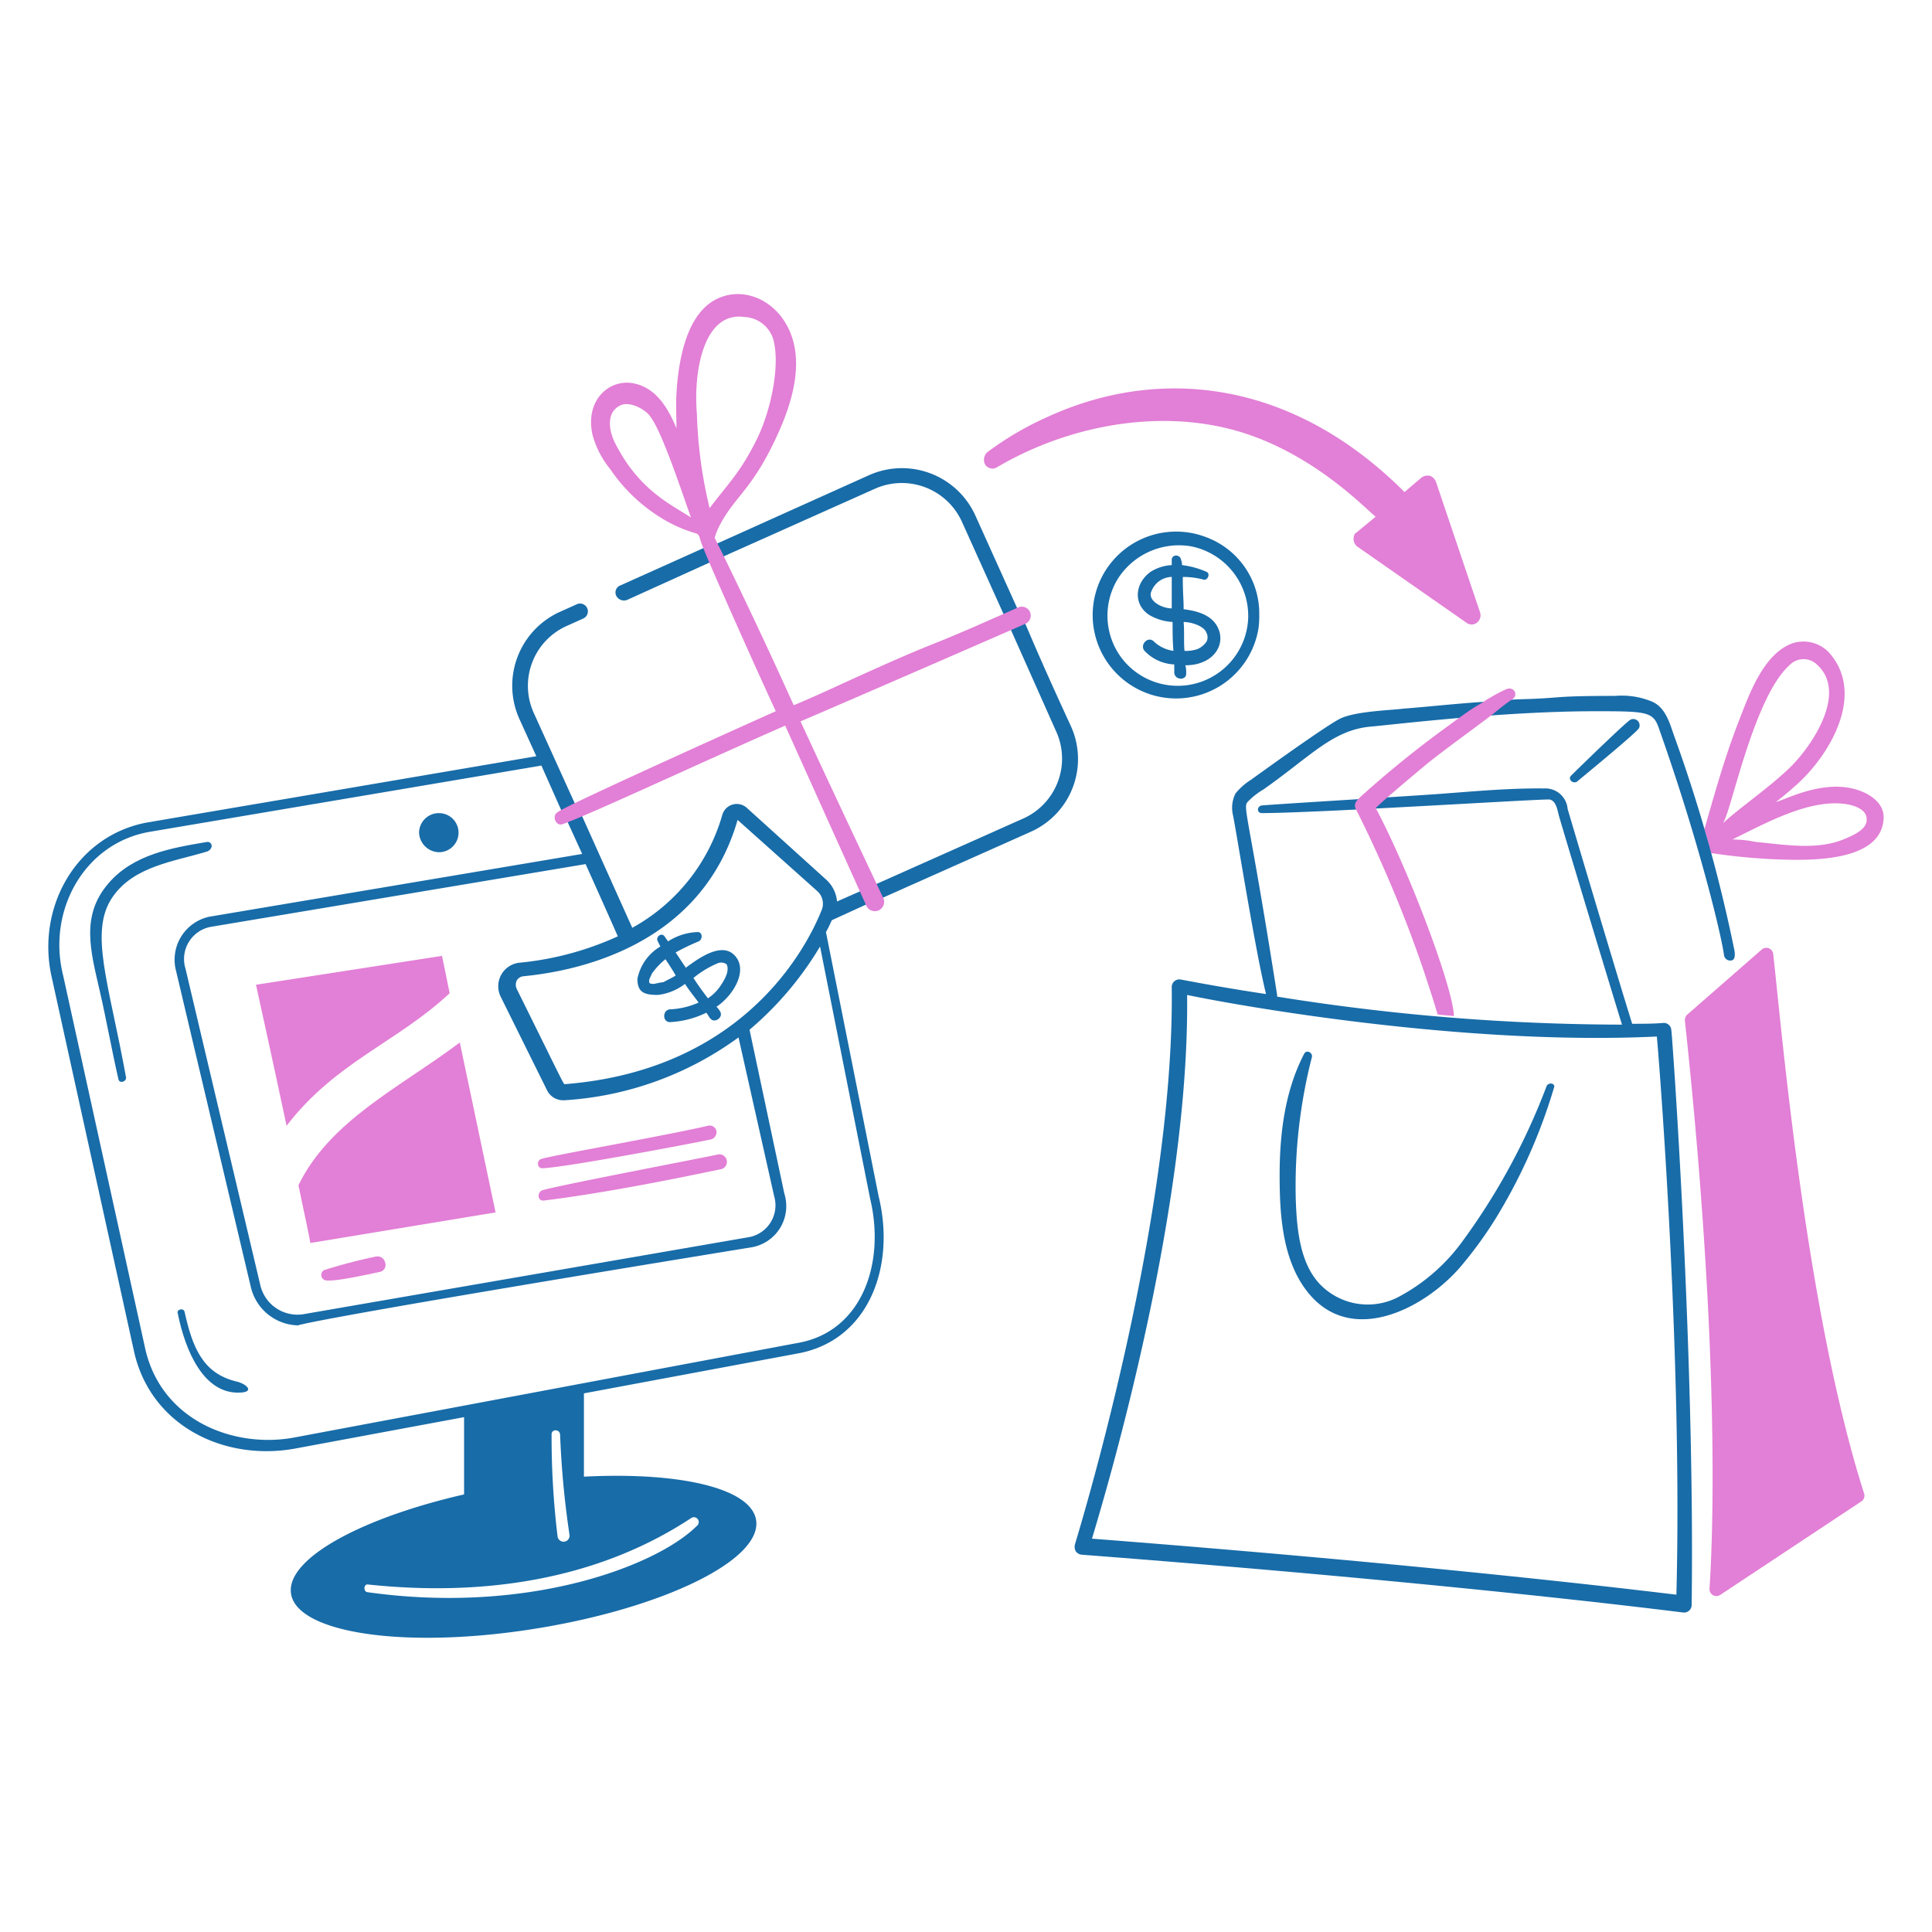 <svg viewBox="0 0 512 512" height="512" width="512" xmlns="http://www.w3.org/2000/svg"><g transform="matrix(2.56,0,0,2.56,0,0)"><path d="M192.621,81.888c-3.606-1.389-7.741.88-8.794,1.143.7-.527,1.41-1.139,2.11-1.758,3.359-2.972,7.05-9.069,3.694-13.368a3.634,3.634,0,0,0-4.045-1.319c-3.074,1.069-4.57,5.454-5.629,8.179-1.4,3.607-2.462,7.387-3.517,11.081.263.791.439,1.671.7,2.462a61.588,61.588,0,0,0,8.706.7c2.815,0,8.974-.179,9.147-4.31C195.055,83.294,193.841,82.358,192.621,81.888Zm-7.387-13.015a2.014,2.014,0,0,1,2.638-.264c3.63,2.872-.306,8.661-2.638,10.905-2.022,1.946-4.882,3.929-6.6,5.452-.088.088-.176.176-.264.176C179.1,84.524,181.463,72.276,185.234,68.873Zm8,15.917c.088,1.056-1.4,1.678-2.2,2.023-2.891,1.256-6.244.616-9.234.352a12.366,12.366,0,0,0-2.462-.264c3.254-1.583,7.738-4.124,11.52-3.694C191.876,83.323,193.237,83.76,193.237,84.79Z" fill="#e27fd6"></path><path d="M45.4,84.175A2.045,2.045,0,0,0,43.382,86.2,2.107,2.107,0,0,0,45.4,88.22a2.023,2.023,0,1,0,0-4.045Z" fill="#186ca8"></path><path d="M21.4,87.165c-3.607.608-7.61,1.266-10.2,4.309-2.829,3.322-1.85,6.871-.88,11.081.69,2.993,1.231,6.068,1.935,9.146.088.528.871.265.791-.176-1.766-9.755-3.852-15.062-1.407-18.644,2.214-3.243,6.42-3.694,9.85-4.749C22.187,87.78,21.923,87.076,21.4,87.165Z" fill="#186ca8"></path><path d="M25,144.152c1.318-.1.53-.892-.528-1.143-3.508-.833-4.561-3.588-5.365-7.212-.1-.438-.879-.264-.7.176C19.173,139.808,21.1,144.46,25,144.152Z" fill="#186ca8"></path><path d="M124.817,55.593a8.637,8.637,0,1,0,5.452,9.5,9,9,0,0,0,.088-1.407A8.425,8.425,0,0,0,124.817,55.593Zm4.4,8.091a7.3,7.3,0,0,1-12.927,4.661,7.3,7.3,0,0,1-.616-8.355,7.494,7.494,0,0,1,7.651-3.429A7.342,7.342,0,0,1,129.214,63.684Z" fill="#186ca8"></path><path d="M122.53,63.068c0-1.158-.087-1.509-.087-3.341a8.154,8.154,0,0,1,2.11.263c.44.176.788-.607.352-.791a8.967,8.967,0,0,0-2.55-.7,1.112,1.112,0,0,0-.088-.527c-.088-.616-.968-.616-.968,0V58.5a4.544,4.544,0,0,0-2.2.7c-1.7,1.246-1.769,3.434-.088,4.485a5.331,5.331,0,0,0,2.374.7c0,.968,0,1.935.088,2.991a3.652,3.652,0,0,1-2.023-.968c-.615-.615-1.5.358-.967.968a4.513,4.513,0,0,0,3.078,1.407v.879c.088.792,1.319.792,1.231,0a2.427,2.427,0,0,0-.088-.791c2.708,0,4.035-1.841,3.518-3.518S123.938,63.244,122.53,63.068Zm-3.341-1.846a2.315,2.315,0,0,1,2.11-1.5V62.98C120.278,62.98,118.774,62.189,119.189,61.222Zm5.716,5.188a2.154,2.154,0,0,1-.967.792,3.669,3.669,0,0,1-1.32.176c-.088-.968,0-1.935-.088-2.99.754,0,2.125.393,2.375,1.143A1,1,0,0,1,124.905,66.41Z" fill="#186ca8"></path><path d="M104.483,64.831l4.856,10.9A6.791,6.791,0,0,1,106,84.7l-15.39,6.86c.264.44.44.967.7,1.407l15.39-6.86a8.239,8.239,0,0,0,4.133-10.992c-3.86-8.361-4.652-10.573-4.852-10.848Z" fill="#186ca8"></path><path d="M74.865,57.616,90.607,50.58a6.831,6.831,0,0,1,8.97,3.43l4.513,10.008c.088-.088.264-.088.352-.176a5.4,5.4,0,0,1,1.055-.44L100.984,53.4a8.343,8.343,0,0,0-10.992-4.222L74.162,56.3A4.656,4.656,0,0,1,74.865,57.616Z" fill="#186ca8"></path><path d="M64.928,62.1l8.53-3.869a10.727,10.727,0,0,0-.615-1.5l-8.619,3.87a.776.776,0,0,0-.439,1.055A.9.9,0,0,0,64.928,62.1Z" fill="#186ca8"></path><path d="M89.369,92.12l-2.719,1.2a3.471,3.471,0,0,0-1.056-2.2l-8.266-7.475a1.553,1.553,0,0,0-2.551.7,19.466,19.466,0,0,1-9.322,11.7c-.088-.176-5.339-11.873-5.339-11.873a10.674,10.674,0,0,0-1.495.616L60.267,88.4,21.66,94.9a4.552,4.552,0,0,0-3.43,5.628l7.739,32.715a5.133,5.133,0,0,0,4.837,3.957c.44,0-3.3.137,47.049-8.09a4.323,4.323,0,0,0,3.342-5.541L77.592,106.6a34.381,34.381,0,0,0,7.3-8.618L90.079,124.1c1.594,6.664-.838,13.851-7.651,14.95l-51.974,9.762c-6.156,1.143-13.631-1.671-15.39-9.058l-8.53-38.783C4.852,94.246,8.755,87.266,15.5,86.109L56.045,79.25,58.156,84a10.5,10.5,0,0,1,1.407-.7l-4.309-9.5a6.791,6.791,0,0,1,3.342-8.97l1.759-.791a.808.808,0,1,0-.616-1.5l-1.759.791a8.391,8.391,0,0,0-4.221,11.081l1.759,3.87L15.24,85.142C7.832,86.507,3.661,94.06,5.39,101.324l8.531,38.783c1.832,7.617,9.405,11.161,16.621,9.849l17.5-3.254v8c-10.378,2.375-17.977,6.42-17.941,9.938.044,4.222,10.9,6.068,24.185,4.133S78.348,161.916,78.3,157.7c-.044-3.518-7.563-5.364-17.852-4.837V144.24L82.6,140.107c7.277-1.324,10.152-8.93,8.355-16.27l-5.453-27.35c.264-.44.44-.88.616-1.231L89.9,93.527A4.6,4.6,0,0,0,89.369,92.12ZM71.524,157.167a.5.5,0,0,1,.615.792C68,162.1,54.676,167.176,38.017,164.818c-.439-.087-.352-.879.088-.791C49.779,165.265,61.657,163.662,71.524,157.167Zm-12.576,1.671a.624.624,0,1,1-1.232.176,85.028,85.028,0,0,1-.615-10.553c.013-.527.791-.528.879,0A94.119,94.119,0,0,0,58.948,158.838Zm-.44-46.609c-.2,0,.191.651-5.013-9.85a1.027,1.027,0,0,1,0-.88.9.9,0,0,1,.7-.439c5.452-.528,18.38-3.078,22.161-16.182l8.267,7.387a1.745,1.745,0,0,1,.44,1.935C83.07,99.172,76.185,110.821,58.508,112.229Zm21.634,11.608a3.351,3.351,0,0,1-2.55,4.221l-46.258,8a3.951,3.951,0,0,1-4.4-3.078L19.2,100.268a3.388,3.388,0,0,1,2.551-4.309l38.871-6.508c4.573,10.192,2.989,6.77,3.341,7.475a31.756,31.756,0,0,1-10.113,2.727,2.45,2.45,0,0,0-2.023,3.517l4.837,9.762a1.853,1.853,0,0,0,1.583.967h.176a34.066,34.066,0,0,0,18.028-6.507Z" fill="#186ca8"></path><path d="M82.868,74.677c7.768-3.329,23.166-10.05,23.305-10.114a.924.924,0,0,0-.791-1.671c-.2.083-2.082.929-2.2.968-8.537,3.794-5.232,1.994-16.445,7.123-1.5.688-3.078,1.407-4.573,2.023-1.9-4.235-5.492-11.95-8.179-17.325a6.1,6.1,0,0,1,.44-1.143c1.411-2.822,3.079-3.633,5.276-7.915,1.757-3.423,3.442-7.759,2.375-11.433-1.134-3.9-4.91-5.723-7.915-4.221-3.1,1.55-3.932,6.306-4.133,9.762-.072,1.232,0,2.374,0,3.606-.88-2.111-2.112-4.219-4.486-4.661-2.405-.449-4.972,1.647-4.221,5.276a9.528,9.528,0,0,0,1.847,3.606,17.327,17.327,0,0,0,5.8,5.364,14.569,14.569,0,0,0,3.166,1.319c.246.122.309.472.44.88.513,1.6,7.218,16.46,7.739,17.5-.1.044-21.991,9.854-22.6,10.465-.615.352-.18,1.482.528,1.231,2.863-1.014,14.5-6.466,23.041-10.2.306.662,8.357,18.569,8.443,18.731a.979.979,0,0,0,1.319.352.968.968,0,0,0,.352-1.319C91.2,92.445,86.562,82.68,82.868,74.677Zm-5.8-41.861a3.266,3.266,0,0,1,3.078,2.726c.546,2.728-.405,7.142-1.847,10.026-1.7,3.407-2.944,4.512-4.837,7.035a46.557,46.557,0,0,1-1.319-9.762C71.769,38.582,72.792,32.205,77.064,32.816ZM63.7,45.919c-.732-1.431-.935-3.268.527-3.957.98-.462,2.6.425,3.078,1.143,1.228,1.579,3.224,7.671,4.222,10.465C69.577,52.273,66.2,50.827,63.7,45.919Z" fill="#e27fd6"></path><path d="M76.009,98.861c-1.314-1.314-3.559.229-5.013,1.319q-.528-.791-1.055-1.583a24.39,24.39,0,0,1,2.374-1.143c.436-.184.44-.967-.088-.967a6.021,6.021,0,0,0-3.078.967c-.088-.176-.264-.352-.352-.528-.351-.439-.967.088-.7.528l.264.528a5.027,5.027,0,0,0-2.375,3.342c0,1.4.695,1.67,2.111,1.67a5.635,5.635,0,0,0,2.814-1.143c.44.7.967,1.319,1.407,1.935a8.26,8.26,0,0,1-2.9.7c-.88,0-.881,1.394,0,1.319a9.532,9.532,0,0,0,3.694-.968c.175.176.263.44.439.616.44.528,1.407-.176.968-.792a1.934,1.934,0,0,0-.352-.439C75.943,103.038,77.525,100.377,76.009,98.861Zm-8.267,2.99c-.264,0-.528,0-.528-.176-.088-.263.176-.615.264-.879a7.515,7.515,0,0,1,1.407-1.5c.352.528.7,1.055,1.056,1.671,0,.088-1.144.615-1.232.7A7.839,7.839,0,0,0,67.742,101.851Zm6.86.176a4.7,4.7,0,0,1-1.32,1.319c-.527-.7-1.055-1.407-1.495-2.11a10.1,10.1,0,0,1,2.463-1.5.962.962,0,0,1,.967.088C75.569,100.532,74.953,101.5,74.6,102.027Z" fill="#186ca8"></path><path d="M140.119,55.857a1.086,1.086,0,0,0,.352.7l11.345,7.914a.876.876,0,0,0,1.055,0,.959.959,0,0,0,.352-1.055L148.65,49.877a1.063,1.063,0,0,0-.616-.616,1.081,1.081,0,0,0-.879.176l-1.759,1.5c-11.734-11.737-25.457-13.008-36.848-7.827a32.557,32.557,0,0,0-6.332,3.694,1.068,1.068,0,0,0-.264,1.231.892.892,0,0,0,1.231.352c6.921-4.091,15.654-5.895,23.481-4.133,8.579,1.93,14.543,8.281,15.742,9.234l-2.023,1.67C140.207,55.241,140.119,55.505,140.119,55.857Z" fill="#e27fd6"></path><path d="M179.518,98.246a158.938,158.938,0,0,0-6.244-22.162c-.452-1.315-.88-2.814-2.2-3.43a8.174,8.174,0,0,0-3.869-.615c-6.853,0-5.25.234-9.938.351-.615.016-1.231.088-1.847.088s-1.231.176-1.847.176c-2.646.166-6.921.62-8.266.7-1.178.168-4.68.239-6.42.967-1.311.549-8.794,5.98-9.41,6.42a6.4,6.4,0,0,0-1.583,1.407,3.3,3.3,0,0,0-.264,2.2c.3,1.361,2.319,14.113,3.43,18.556-5.277-.792-8.706-1.495-8.794-1.495a.784.784,0,0,0-.968.791c.308,24.366-9.937,57.339-10.025,57.691a.991.991,0,0,0,.088.7.891.891,0,0,0,.615.352c40.1,3.078,62.088,5.98,62.264,5.98a.78.78,0,0,0,.879-.791c.352-25.951-2.022-59.274-2.11-59.538a.77.77,0,0,0-.792-.7c-1.055.088-2.2.088-3.254.088-1.73-5.536-6.66-22.146-6.683-22.25a2.314,2.314,0,0,0-2.463-2.111c-3.87-.044-7.739.352-11.52.616s-15.566.967-17.677,1.143c-.527.088-.527.792,0,.792,5.591,0,29.413-1.507,29.813-1.407.7.176.787,1.144.967,1.758,1.032,3.525,5.365,17.853,6.508,21.547a227.074,227.074,0,0,1-35.7-2.9V103c-3.047-19.391-3.624-19.417-2.99-20.051a7.6,7.6,0,0,1,1.583-1.232c4.937-3.471,7.179-6.173,11.169-6.507,2.155-.181,13.546-1.583,23.129-1.583,5.264,0,6.015.031,6.595,1.67,4.435,12.526,6.61,22.112,6.772,23.569a.65.65,0,0,0,.88.528C179.67,99.234,179.6,98.6,179.518,98.246Zm-8,9.058c.439,5.012,2.638,34.21,2.022,57.778-4.4-.527-25.415-3.078-60.5-5.8,1.671-5.54,10.113-34.122,9.849-56.284C127.9,104.05,151.376,108.271,171.515,107.3Z" fill="#186ca8"></path><path d="M168.789,74.5c-.419.209-5.032,4.68-6.157,5.8-.351.352.176.88.616.616,1.355-1.13,6.206-5.112,6.42-5.541A.657.657,0,0,0,168.789,74.5Z" fill="#186ca8"></path><path d="M156.652,72.3c.452-.3.176-1.26-.7-.967a15.351,15.351,0,0,0-1.671.879,4.912,4.912,0,0,0-.7.44c-.263.176-.611.358-.879.528-1.206.763-2.39,1.689-2.99,2.11a109.394,109.394,0,0,0-8.794,7.124c-.429.428-.758.663-.616,1.231a131.15,131.15,0,0,1,7.035,16.709c1.486,4.491,1.158,3.649,1.495,4.661.528.088,1.144.088,1.671.176,0-2.71-4.607-15.014-8.09-21.546.838-.838,4.18-3.635,5.1-4.4,1.978-1.637,5.941-4.442,7.3-5.541C156.591,72.264,156.419,72.536,156.652,72.3Z" fill="#e27fd6"></path><path d="M46.548,102.819l-.792-3.87L26.5,101.939s1.671,7.563,3.166,14.6C34.747,109.928,41.092,107.911,46.548,102.819Z" fill="#e27fd6"></path><path d="M30.894,122.694c.7,3.342,1.231,5.8,1.231,5.98L51.3,125.508,47.6,107.919C41.355,112.605,34.166,115.985,30.894,122.694Z" fill="#e27fd6"></path><path d="M56.133,120.935c2.288-.044,16.189-2.7,17.5-2.99a.781.781,0,0,0,.528-.88.716.716,0,0,0-.88-.527c-4.468,1.04-16.013,3.051-17.236,3.43C55.514,120.132,55.606,120.945,56.133,120.935Z" fill="#e27fd6"></path><path d="M56.133,123.221c-.527.176-.527,1.141.176,1.056,7.472-.907,17.061-2.99,18.38-3.254a.779.779,0,0,0-.439-1.495C71.87,120.03,57.453,122.782,56.133,123.221Z" fill="#e27fd6"></path><path d="M38.9,130.081a53.285,53.285,0,0,0-5.365,1.407.575.575,0,0,0,.176,1.055c.969.169,4.749-.7,5.628-.879a.731.731,0,0,0,.528-.967A.81.81,0,0,0,38.9,130.081Z" fill="#e27fd6"></path><path d="M183.563,98.773a.719.719,0,0,0-1.231-.439l-7.651,6.683a.8.8,0,0,0-.264.616c3.693,34.386,2.9,53.645,2.55,58.834a.716.716,0,0,0,1.143.615l14.6-9.673a.715.715,0,0,0,.264-.792C186.827,135.349,184.358,105.614,183.563,98.773Z" fill="#e27fd6"></path><path d="M160.082,112.492a67.192,67.192,0,0,1-8.882,16.27,19.452,19.452,0,0,1-6.508,5.54A6.87,6.87,0,0,1,136.6,132.9c-2.089-2.219-2.362-5.892-2.462-8.706a53.841,53.841,0,0,1,1.671-14.775c.088-.439-.528-.791-.792-.351-2.022,3.869-2.55,8.354-2.55,12.575,0,4.046.257,8.888,2.99,12.224,4.474,5.462,11.922,1.638,15.654-2.638a41.482,41.482,0,0,0,3.781-5.188,56.852,56.852,0,0,0,5.981-13.456C161.05,112.141,160.265,111.967,160.082,112.492Z" fill="#186ca8"></path></g></svg>